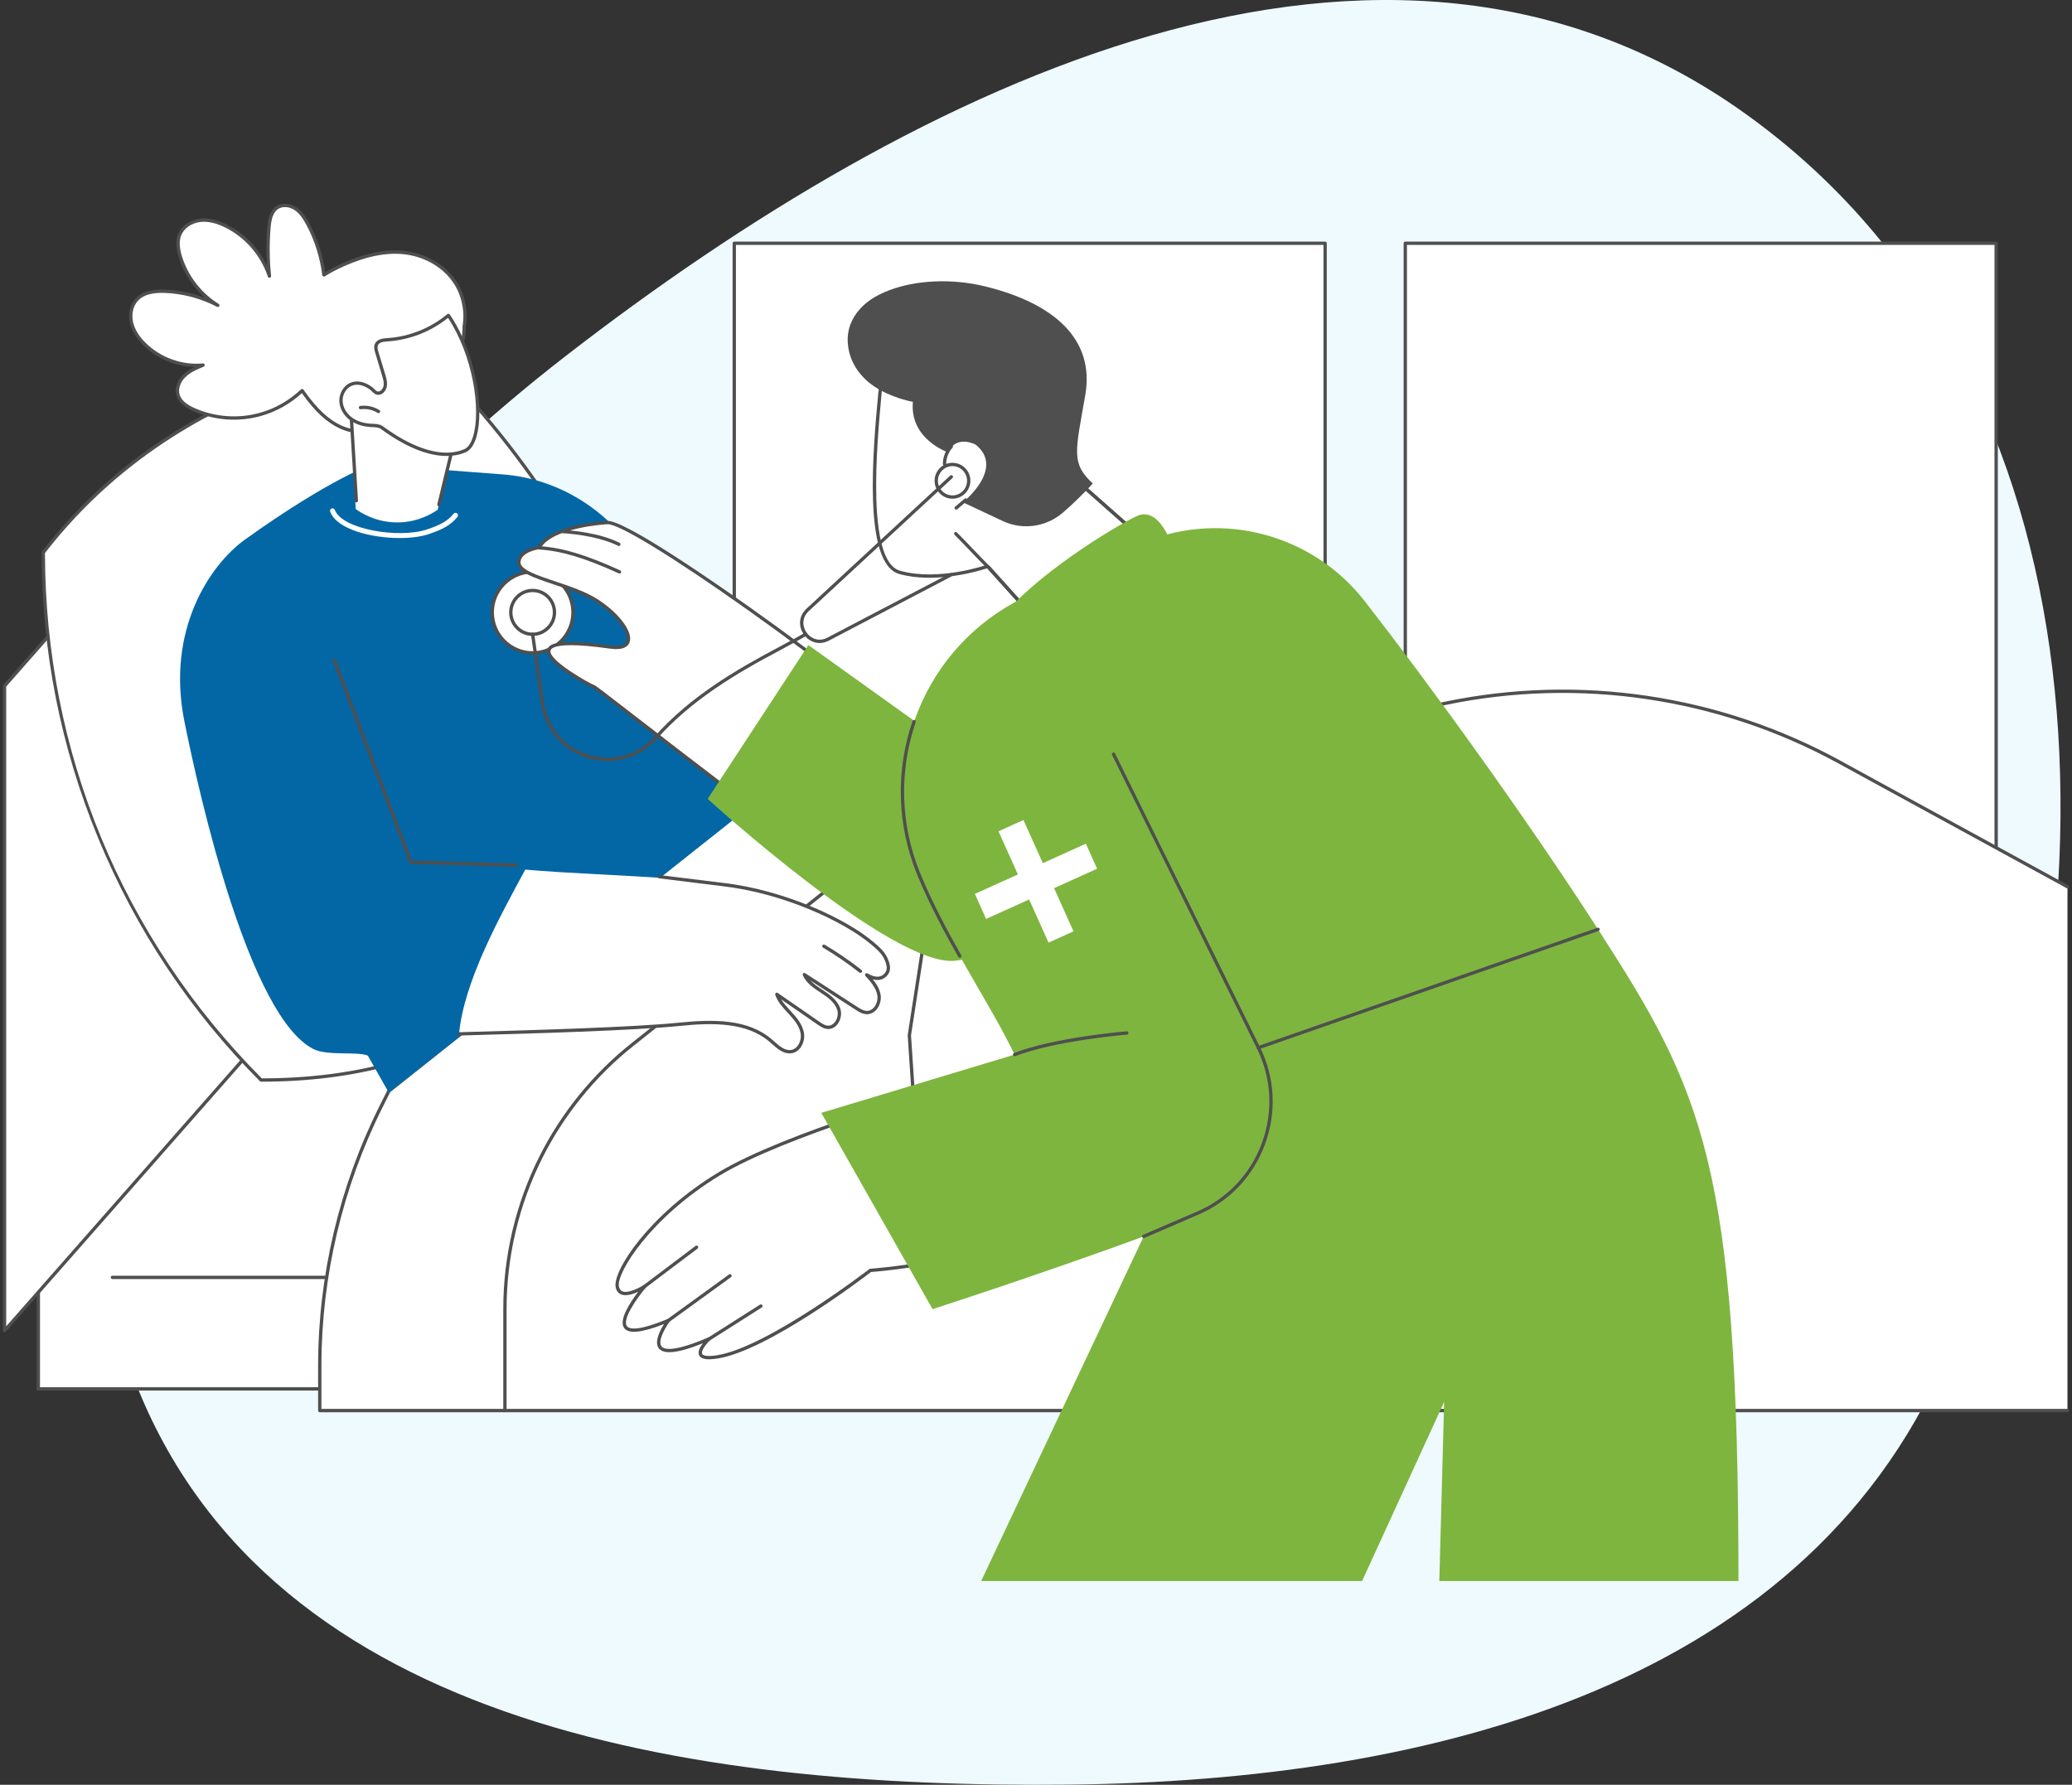 <svg xmlns="http://www.w3.org/2000/svg" width="722" height="622" viewBox="0 0 722 622" fill="none"><rect x="0" y="0" width="722" height="622" fill="#333333" stroke="none"/><path fill-rule="evenodd" clip-rule="evenodd" d="M372.341 621.944C498.701 620.652 632.215 587.263 680.096 468.92C740.199 320.368 737.571 132.087 607.996 39.495C481.837 -50.656 319.973 28.971 197.303 123.925C86.271 209.87 -2.005 342.131 44.84 475.413C89.062 601.233 240.386 623.292 372.341 621.944Z" fill="#EFFAFF"/><g clip-path="url(#clip0_917_42002)"><path d="M695.566 84.773H489.68V317.691H695.566V84.773Z" fill="white"/><path d="M695.566 318.273H489.68C489.361 318.273 489.102 318.013 489.102 317.693V84.775C489.102 84.455 489.361 84.195 489.68 84.195H695.566C695.886 84.195 696.145 84.455 696.145 84.775V317.693C696.145 318.013 695.886 318.273 695.566 318.273ZM490.258 317.113H694.988V85.355H490.258V317.113Z" fill="#4F4F4F"/><path d="M461.746 84.773H255.859V317.691H461.746V84.773Z" fill="white"/><path d="M461.746 318.273H255.86C255.54 318.273 255.281 318.013 255.281 317.693V84.775C255.281 84.455 255.54 84.195 255.86 84.195H461.746C462.065 84.195 462.324 84.455 462.324 84.775V317.693C462.324 318.013 462.065 318.273 461.746 318.273ZM256.438 317.113H461.168V85.355H256.438V317.113Z" fill="#4F4F4F"/><path d="M214.131 329.746H13.359V484.028H214.131V329.746Z" fill="white"/><path d="M214.128 484.609H13.36C13.04 484.609 12.781 484.35 12.781 484.03V329.748C12.781 329.428 13.04 329.168 13.36 329.168H214.131C214.45 329.168 214.709 329.428 214.709 329.748V484.03C214.709 484.35 214.45 484.609 214.131 484.609H214.128ZM13.935 483.45H213.55V330.325H13.938V483.45H13.935Z" fill="#4F4F4F"/><path d="M159.957 445.753H39.172C38.853 445.753 38.594 445.493 38.594 445.173C38.594 444.853 38.853 444.594 39.172 444.594H159.957C160.276 444.594 160.535 444.853 160.535 445.173C160.535 445.493 160.276 445.753 159.957 445.753Z" fill="#4F4F4F"/><path d="M134.144 484.609H13.36C13.04 484.609 12.781 484.349 12.781 484.029C12.781 483.709 13.04 483.449 13.36 483.449H134.144C134.463 483.449 134.722 483.709 134.722 484.029C134.722 484.349 134.463 484.609 134.144 484.609Z" fill="#4F4F4F"/><path d="M1.578 463.74L126.908 321.274V96.652L1.578 239.055V463.74Z" fill="white"/><path d="M1.578 464.32C1.51 464.32 1.44 464.307 1.374 464.283C1.149 464.199 1 463.981 1 463.74V239.056C1 238.914 1.052 238.778 1.144 238.673L126.476 96.27C126.636 96.089 126.89 96.026 127.115 96.113C127.34 96.199 127.489 96.414 127.489 96.656V321.277C127.489 321.419 127.436 321.555 127.345 321.66L2.01 464.123C1.897 464.249 1.738 464.32 1.576 464.32H1.578ZM2.157 239.276V462.208L126.332 321.057V98.185L2.157 239.273V239.276Z" fill="#4F4F4F"/><path d="M15.094 192.536C15.094 261.494 42.39 327.629 90.978 376.389C159.689 376.389 195.547 343.477 244.135 294.716C244.135 294.716 222.83 194.194 148.179 122.941C148.179 122.941 68.179 123.938 15.094 192.539V192.536Z" fill="white"/><path d="M90.978 376.97C90.823 376.97 90.677 376.91 90.57 376.8C66.335 352.48 47.398 324.037 34.281 292.26C21.167 260.483 14.516 226.932 14.516 192.538C14.516 192.409 14.557 192.283 14.636 192.184C42.147 156.632 76.981 139.541 101.36 131.465C127.775 122.715 147.97 122.366 148.169 122.363H148.176C148.326 122.363 148.467 122.421 148.574 122.523C187.208 159.397 211.283 204.215 224.678 235.321C239.189 269.02 244.642 294.345 244.697 294.597C244.739 294.788 244.679 294.988 244.54 295.127C219.882 319.874 199.132 339.948 175.399 354.334C149.927 369.778 123.099 376.97 90.975 376.97H90.978ZM15.672 192.737C15.725 261.878 42.547 326.88 91.218 375.811C157.682 375.735 193.15 345.049 243.504 294.531C242.842 291.559 237.224 267.355 223.61 235.751C210.279 204.8 186.337 160.226 147.954 123.525C145.638 123.591 126.414 124.378 101.685 132.577C77.507 140.593 42.976 157.534 15.672 192.734V192.737Z" fill="#4F4F4F"/><path d="M720.421 309.028L640.863 265.529C598.982 242.631 550.366 235.391 503.665 245.101L334.858 280.194L305.191 272.475C288.981 268.257 271.74 271.911 258.616 282.345L135.521 380.202L132.802 385.631C118.748 413.686 111.43 444.65 111.43 476.052V491.588H720.426V309.028H720.421Z" fill="white"/><path d="M720.418 492.167H111.422C111.103 492.167 110.844 491.907 110.844 491.587V476.052C110.844 444.721 118.257 413.363 132.279 385.371L134.998 379.942C135.034 379.865 135.089 379.8 135.155 379.747L258.25 281.89C271.44 271.404 289.042 267.674 305.33 271.913L334.866 279.598L503.542 244.532C550.319 234.808 599.186 242.082 641.136 265.017L720.693 308.516C720.973 308.668 721.078 309.022 720.923 309.303C720.772 309.583 720.418 309.688 720.138 309.534L640.581 266.035C598.872 243.231 550.287 235.997 503.775 245.665L334.968 280.757C334.882 280.776 334.793 280.773 334.706 280.752L305.039 273.033C289.097 268.886 271.874 272.534 258.966 282.795L135.974 380.571L133.31 385.885C119.369 413.717 111.998 444.894 111.998 476.046V491.005H720.416C720.735 491.005 720.994 491.265 720.994 491.585C720.994 491.905 720.735 492.164 720.416 492.164L720.418 492.167Z" fill="#4F4F4F"/><path d="M175.945 492.166C175.626 492.166 175.367 491.907 175.367 491.587V456.164C175.367 437.842 179.703 419.505 187.901 403.138C195.539 387.888 206.625 374.225 219.957 363.626L327.7 277.973C327.949 277.774 328.312 277.816 328.511 278.068C328.71 278.32 328.668 278.684 328.417 278.881L220.674 364.533C207.473 375.028 196.496 388.557 188.932 403.657C180.812 419.865 176.521 438.021 176.521 456.164V491.587C176.521 491.907 176.262 492.166 175.943 492.166H175.945Z" fill="#4F4F4F"/><path d="M322.463 445.749C322.162 445.749 321.908 445.516 321.887 445.209L316.29 360.86C316.287 360.818 316.29 360.776 316.295 360.734L327.489 288.121C327.539 287.806 327.835 287.588 328.149 287.635C328.465 287.685 328.68 287.979 328.633 288.296L317.449 360.847L323.041 445.13C323.062 445.45 322.821 445.726 322.502 445.747C322.489 445.747 322.476 445.747 322.463 445.747V445.749Z" fill="#4F4F4F"/><path d="M263.334 279.491L225.943 200.75C216.696 181.274 198.144 167.664 176.759 165.471C176.217 165.416 175.676 165.366 175.134 165.327L129.605 161.867C129.605 161.867 115.18 166.691 85.45 187.979C73.008 196.886 57.887 219.693 64.243 251.339C69.751 278.769 87.031 354.389 109.225 365.602C114.065 368.047 124.49 366.368 128.158 367.874L135.516 380.852L263.334 279.493V279.491Z" fill="#0367A5"/><path d="M179.854 302.068C179.854 302.068 179.844 302.068 179.838 302.068L143.151 301.063C142.916 301.058 142.709 300.908 142.628 300.69L115.952 230.269C115.839 229.97 115.988 229.635 116.286 229.522C116.587 229.409 116.92 229.559 117.032 229.858L143.572 299.917L179.872 300.911C180.192 300.919 180.443 301.186 180.435 301.506C180.427 301.821 180.168 302.07 179.857 302.07L179.854 302.068Z" fill="#4F4F4F"/><path d="M258.615 282.925C258.421 282.925 258.23 282.828 258.123 282.649L206.437 198.219C206.27 197.946 206.356 197.59 206.628 197.422C206.9 197.254 207.256 197.34 207.424 197.613L259.109 282.043C259.277 282.316 259.19 282.673 258.918 282.841C258.824 282.898 258.719 282.927 258.617 282.927L258.615 282.925Z" fill="#4F4F4F"/><path d="M306.289 346.838C305.852 344.066 303.884 341.815 302 339.735C304.512 341.209 306.82 341.467 308.487 339.822C310.153 338.177 309.63 336.15 308.659 334.015C307.689 331.877 305.875 330.256 304.046 328.787C284.362 312.989 258.209 308.103 233.084 306.151C219.562 305.102 196.544 304.305 183.037 303.051C174.18 319.494 161.709 341.855 159.953 360.31C177.503 359.806 219.261 358.752 236.761 356.968C247.758 355.848 260.08 355.407 268.497 362.607C270.672 364.467 272.995 366.951 275.811 366.476C278.506 366.023 280.013 362.817 279.571 360.116C279.128 357.411 277.297 355.164 275.447 353.146C273.597 351.129 271.601 349.107 270.685 346.526C275.51 349.865 280.335 353.202 285.157 356.541C286.159 357.236 287.229 357.952 288.446 358.028C291.327 358.206 293.156 354.497 292.272 351.741C291.387 348.986 288.86 347.143 286.442 345.558C284.024 343.974 281.431 342.301 280.272 339.649C286.311 343.557 292.35 347.463 298.389 351.371C299.512 352.097 300.713 352.85 302.05 352.874C304.85 352.926 306.728 349.613 306.291 346.841L306.289 346.838Z" fill="white"/><path d="M275.104 367.114C272.731 367.114 270.735 365.348 268.95 363.772C268.67 363.525 268.396 363.282 268.121 363.046C260.14 356.221 248.36 356.367 236.818 357.543C220.753 359.179 184.369 360.202 164.823 360.75L159.969 360.887C159.666 360.9 159.383 360.643 159.375 360.326C159.367 360.006 159.619 359.738 159.938 359.73L164.792 359.594C184.324 359.046 220.679 358.025 236.701 356.391C248.499 355.19 260.559 355.056 268.872 362.164C269.152 362.403 269.432 362.652 269.717 362.904C271.59 364.562 273.529 366.274 275.717 365.905C278.066 365.508 279.39 362.571 279.003 360.207C278.574 357.587 276.724 355.389 275.023 353.537L274.568 353.044C272.825 351.156 271.023 349.202 270.141 346.718C270.057 346.482 270.136 346.217 270.334 346.065C270.533 345.912 270.808 345.905 271.015 346.046L285.487 356.061C286.379 356.68 287.392 357.38 288.483 357.445C289.388 357.501 290.262 357.068 290.919 356.223C291.843 355.03 292.167 353.299 291.722 351.916C290.896 349.338 288.504 347.599 286.126 346.041L286.037 345.983C283.655 344.423 280.958 342.655 279.744 339.882C279.642 339.649 279.704 339.373 279.898 339.208C280.092 339.043 280.372 339.025 280.586 339.164L298.704 350.885C299.92 351.672 300.938 352.276 302.061 352.297C303.228 352.333 304.039 351.659 304.523 351.103C305.478 350.004 305.949 348.367 305.721 346.933C305.297 344.236 303.233 341.96 301.577 340.129C301.386 339.916 301.375 339.596 301.556 339.373C301.736 339.15 302.05 339.093 302.296 339.24C304.779 340.695 306.726 340.756 308.084 339.413C309.455 338.059 309.097 336.373 308.136 334.256C307.231 332.263 305.457 330.749 303.74 329.285L303.672 329.228C294.14 321.094 272.634 311.174 251.553 308.806L229.628 306.099C229.311 306.059 229.086 305.771 229.126 305.453C229.165 305.136 229.45 304.91 229.769 304.95L251.689 307.657C272.993 310.049 294.76 320.103 304.423 328.346L304.489 328.404C306.299 329.949 308.173 331.546 309.188 333.776C310.146 335.882 310.86 338.298 308.895 340.236C307.966 341.154 306.446 341.939 304.133 341.301C305.389 342.854 306.532 344.653 306.862 346.749C307.139 348.509 306.561 350.516 305.394 351.861C304.484 352.91 303.283 353.464 302.04 353.453C300.498 353.425 299.156 352.556 298.078 351.856L282.324 341.663C283.533 342.956 285.121 343.998 286.672 345.013L286.761 345.07C289.2 346.67 291.882 348.622 292.827 351.562C293.381 353.293 292.984 355.455 291.835 356.937C290.937 358.093 289.723 358.684 288.415 358.605C287.002 358.518 285.801 357.684 284.833 357.015L272.166 348.252C273.053 349.695 274.249 350.99 275.418 352.257L275.876 352.753C277.69 354.731 279.665 357.086 280.147 360.021C280.623 362.927 279.001 366.526 275.913 367.048C275.641 367.093 275.374 367.116 275.112 367.116L275.104 367.114Z" fill="#4F4F4F"/><path d="M299.822 339.05C299.699 339.05 299.571 339.011 299.466 338.927C295.445 335.772 291.177 332.852 286.784 330.245C286.509 330.083 286.417 329.726 286.582 329.453C286.744 329.178 287.098 329.086 287.375 329.248C291.81 331.879 296.12 334.83 300.181 338.014C300.432 338.211 300.476 338.576 300.28 338.827C300.165 338.974 299.995 339.05 299.825 339.05H299.822Z" fill="#4F4F4F"/><path d="M158.459 98.242C154.27 92.01 147.244 88.579 140.229 87.976C133.214 87.37 126.191 89.332 119.668 92.238C117.344 93.274 115.05 94.444 112.867 95.811C112.083 89.605 110.196 83.538 107.234 78.03C106.159 76.028 104.892 74.043 103.016 72.768C101.14 71.493 98.513 71.092 96.618 72.335C94.475 73.741 93.947 76.619 93.725 79.176C93.227 84.85 93.28 90.57 93.882 96.233C91.393 88.742 85.841 82.324 78.797 78.796C76.047 77.419 72.983 76.456 69.924 76.763C66.865 77.07 63.827 78.843 62.639 81.686C61.635 84.084 62.045 86.84 62.791 89.329C64.9 96.364 69.654 102.565 75.892 106.415C70.191 103.436 63.822 101.747 57.396 101.505C53.958 101.377 50.169 101.807 47.769 104.28C45.718 106.394 45.147 109.665 45.828 112.535C46.508 115.404 48.293 117.907 50.394 119.971C55.711 125.183 63.354 127.916 70.756 127.247C68.456 128.204 66.101 129.196 64.296 130.914C62.488 132.629 61.321 135.255 62.014 137.655C62.736 140.16 65.196 141.718 67.577 142.767C74.759 145.93 83.031 146.541 90.595 144.467C96.074 142.964 101.153 140.052 105.277 136.139C105.465 136.411 105.654 136.684 105.845 136.952C109.298 141.799 113.375 146.35 118.53 148.747C125.192 151.845 133.034 150.914 139.533 147.425C146.033 143.937 151.308 138.111 155.521 131.638C158.956 126.36 161.847 120.196 161.738 113.752C162.651 108.464 161.403 102.63 158.456 98.25L158.459 98.242Z" fill="white"/><path d="M127.29 151.182C124.118 151.182 121.049 150.547 118.291 149.265C113.833 147.193 109.73 143.384 105.381 137.281C105.316 137.189 105.253 137.1 105.19 137.008C101.048 140.795 96.069 143.56 90.754 145.016C83.012 147.14 74.701 146.526 67.351 143.287C64.036 141.826 62.11 140.035 61.467 137.808C60.779 135.423 61.734 132.549 63.905 130.487C65.051 129.399 66.417 128.585 67.804 127.909C61.21 127.722 54.724 125.016 49.995 120.378C47.491 117.923 45.903 115.326 45.27 112.664C44.49 109.372 45.291 106.004 47.361 103.872C49.456 101.713 52.748 100.748 57.421 100.924C62.17 101.102 66.912 102.067 71.371 103.751C67.108 99.953 63.879 94.957 62.241 89.493C61.26 86.219 61.218 83.591 62.11 81.459C63.303 78.608 66.349 76.536 69.871 76.184C72.642 75.909 75.732 76.612 79.058 78.275C85.131 81.315 90.058 86.379 92.989 92.478C92.711 88.032 92.764 83.555 93.154 79.124C93.379 76.554 93.939 73.404 96.307 71.848C98.554 70.374 101.461 71.004 103.345 72.286C105.373 73.663 106.708 75.822 107.746 77.753C110.577 83.017 112.454 88.764 113.325 94.849C115.164 93.745 117.171 92.714 119.437 91.704C127.167 88.26 133.986 86.849 140.284 87.395C147.984 88.058 154.96 91.99 158.943 97.915C161.983 102.437 163.244 108.368 162.323 113.787C162.402 119.358 160.337 125.296 156.012 131.943C151.171 139.376 145.721 144.753 139.813 147.924C135.788 150.083 131.453 151.18 127.292 151.18L127.29 151.182ZM105.282 135.552C105.302 135.552 105.321 135.552 105.342 135.555C105.509 135.573 105.661 135.662 105.758 135.801C105.944 136.071 106.132 136.341 106.32 136.609C110.549 142.54 114.508 146.227 118.778 148.213C124.835 151.027 132.494 150.54 139.266 146.907C145.001 143.83 150.31 138.584 155.044 131.313C159.257 124.845 161.258 119.101 161.169 113.753C161.169 113.716 161.169 113.679 161.177 113.645C162.067 108.499 160.874 102.86 157.985 98.566C154.196 92.929 147.539 89.186 140.184 88.551C134.085 88.027 127.452 89.404 119.906 92.766C117.375 93.894 115.172 95.051 113.178 96.302C113.011 96.407 112.802 96.42 112.624 96.334C112.446 96.25 112.323 96.079 112.299 95.882C111.506 89.611 109.63 83.696 106.731 78.303C105.76 76.496 104.52 74.484 102.699 73.246C101.181 72.216 98.735 71.644 96.942 72.819C95.001 74.094 94.522 76.772 94.308 79.227C93.816 84.853 93.868 90.555 94.465 96.171C94.496 96.465 94.3 96.735 94.012 96.798C93.721 96.861 93.434 96.696 93.342 96.415C90.888 89.026 85.495 82.794 78.548 79.313C75.421 77.747 72.537 77.084 69.992 77.338C66.886 77.65 64.214 79.442 63.181 81.907C62.395 83.783 62.453 86.154 63.353 89.16C65.418 96.043 70.101 102.151 76.203 105.918C76.468 106.081 76.557 106.427 76.402 106.697C76.248 106.967 75.91 107.069 75.633 106.925C70.02 103.993 63.709 102.317 57.382 102.081C53.052 101.921 50.045 102.77 48.193 104.68C46.395 106.532 45.709 109.488 46.398 112.397C46.979 114.844 48.462 117.252 50.807 119.552C56.016 124.661 63.461 127.321 70.714 126.665C70.994 126.642 71.258 126.825 71.326 127.103C71.394 127.381 71.25 127.667 70.986 127.778C68.757 128.706 66.454 129.663 64.701 131.329C62.84 133.097 62.006 135.515 62.576 137.488C63.118 139.363 64.832 140.916 67.814 142.23C74.921 145.362 82.959 145.955 90.448 143.901C95.791 142.435 100.784 139.602 104.884 135.712C104.991 135.61 105.135 135.555 105.282 135.555V135.552Z" fill="#4F4F4F"/><path d="M122.039 141.961L123.957 177.413C125.721 178.674 131.064 182.147 138.688 182.061C145.719 181.979 150.678 178.916 152.507 177.654C154.582 169.011 156.659 160.366 158.734 151.724L122.039 141.961Z" fill="white"/><path d="M152.945 176.421C152.901 176.421 152.854 176.415 152.809 176.405C152.498 176.329 152.307 176.017 152.383 175.707L158.05 152.106L122.668 140.132L124.751 174.482C124.77 174.802 124.529 175.075 124.21 175.096C123.89 175.12 123.618 174.873 123.597 174.553L121.462 139.345C121.449 139.154 121.536 138.968 121.687 138.85C121.839 138.732 122.041 138.7 122.224 138.76L158.919 151.177C159.201 151.274 159.366 151.571 159.296 151.862L153.502 175.977C153.44 176.242 153.202 176.421 152.94 176.421H152.945Z" fill="#4F4F4F"/><path d="M122.35 133.918C124.744 132.926 127.376 133.894 129.336 135.374C130.278 136.087 130.825 137.215 132.11 137C133.125 136.829 133.944 135.754 134.174 134.81C134.504 133.462 134.101 132.056 133.701 130.728C132.91 128.106 132.12 125.485 131.33 122.862C131.047 121.926 130.773 120.882 131.197 120.001C131.832 118.684 133.586 118.498 135.04 118.403C142.762 117.9 150.3 114.883 156.245 109.918C167.994 127.224 169.132 153.986 162.044 157.068C150.036 162.29 134.486 149.981 133.015 148.987C131.958 148.273 130.592 148.315 129.32 148.25C126.871 148.121 124.399 147.468 122.402 146.036C120.408 144.604 118.943 142.33 118.82 139.872C118.697 137.414 120.081 134.86 122.35 133.921V133.918Z" fill="white"/><path d="M155.61 158.909C149.16 158.909 141.436 155.811 133.168 149.81C132.948 149.65 132.788 149.535 132.691 149.469C131.906 148.939 130.875 148.897 129.787 148.853L129.29 148.829C126.474 148.682 123.978 147.88 122.065 146.508C119.797 144.879 118.368 142.408 118.243 139.901C118.104 137.115 119.739 134.374 122.128 133.385C124.399 132.444 127.152 133.002 129.682 134.914C129.978 135.137 130.227 135.386 130.467 135.625C131.069 136.226 131.412 136.533 132.011 136.43C132.765 136.305 133.427 135.421 133.61 134.676C133.911 133.443 133.503 132.092 133.144 130.899L130.773 123.032C130.446 121.946 130.166 120.798 130.674 119.751C131.493 118.057 133.691 117.912 135.002 117.828C142.606 117.333 150.018 114.366 155.874 109.474C156 109.369 156.165 109.322 156.324 109.346C156.487 109.369 156.631 109.459 156.722 109.592C165.794 122.954 168.855 142.421 166.024 152.221C165.203 155.064 163.939 156.876 162.272 157.6C160.255 158.476 158.023 158.909 155.61 158.909ZM124.42 134.088C123.816 134.088 123.191 134.193 122.568 134.453C120.613 135.261 119.279 137.527 119.394 139.84C119.501 141.999 120.749 144.139 122.735 145.564C124.467 146.807 126.752 147.536 129.345 147.67L129.829 147.691C130.975 147.738 132.273 147.79 133.332 148.504C133.437 148.575 133.607 148.698 133.843 148.868C144.859 156.863 154.791 159.586 161.809 156.535C163.128 155.961 164.2 154.358 164.912 151.895C167.633 142.476 164.732 123.84 156.115 110.767C150.155 115.57 142.708 118.482 135.075 118.98C133.701 119.069 132.197 119.247 131.713 120.252C131.388 120.924 131.606 121.789 131.88 122.691L134.251 130.558C134.633 131.827 135.109 133.406 134.735 134.946C134.458 136.084 133.497 137.351 132.205 137.569C130.991 137.771 130.279 137.065 129.654 136.441C129.431 136.218 129.222 136.011 128.989 135.832C128.193 135.229 126.417 134.085 124.423 134.085L124.42 134.088Z" fill="#4F4F4F"/><path d="M131.897 143.978C131.792 143.978 131.688 143.949 131.591 143.892C129.859 142.811 127.708 142.344 125.685 142.62C125.363 142.659 125.078 142.439 125.036 142.124C124.994 141.807 125.217 141.515 125.531 141.473C127.849 141.159 130.217 141.67 132.203 142.911C132.475 143.079 132.556 143.438 132.389 143.708C132.279 143.884 132.091 143.981 131.897 143.981V143.978Z" fill="#4F4F4F"/><path d="M139.258 187.504C129.169 187.504 117.3 184.393 115.055 178.321C114.887 177.869 115.117 177.371 115.568 177.203C116.015 177.035 116.515 177.266 116.682 177.717C119.184 184.485 139.051 187.797 148.83 184.498C153.045 183.073 155.908 181.725 158.064 179.037C158.365 178.662 158.909 178.604 159.283 178.903C159.657 179.205 159.715 179.75 159.416 180.125C156.996 183.144 153.906 184.618 149.384 186.145C146.689 187.055 143.105 187.506 139.263 187.506L139.258 187.504Z" fill="white"/><path d="M185.595 227.529C193.363 227.529 199.66 221.21 199.66 213.415C199.66 205.62 193.363 199.301 185.595 199.301C177.828 199.301 171.531 205.62 171.531 213.415C171.531 221.21 177.828 227.529 185.595 227.529Z" fill="white"/><path d="M185.596 228.11C177.521 228.11 170.953 221.519 170.953 213.416C170.953 205.314 177.521 198.723 185.596 198.723C193.67 198.723 200.238 205.314 200.238 213.416C200.238 221.519 193.67 228.11 185.596 228.11ZM185.596 199.882C178.159 199.882 172.11 205.954 172.11 213.416C172.11 220.879 178.159 226.951 185.596 226.951C193.032 226.951 199.081 220.879 199.081 213.416C199.081 205.954 193.032 199.882 185.596 199.882Z" fill="#4F4F4F"/><path d="M185.599 221.047C189.8 221.047 193.205 217.63 193.205 213.414C193.205 209.199 189.8 205.781 185.599 205.781C181.398 205.781 177.992 209.199 177.992 213.414C177.992 217.63 181.398 221.047 185.599 221.047Z" fill="white"/><path d="M185.599 221.628C181.085 221.628 177.414 217.943 177.414 213.416C177.414 208.888 181.085 205.203 185.599 205.203C190.112 205.203 193.783 208.888 193.783 213.416C193.783 217.943 190.112 221.628 185.599 221.628ZM185.599 206.36C181.724 206.36 178.571 209.526 178.571 213.416C178.571 217.305 181.724 220.471 185.599 220.471C189.474 220.471 192.627 217.305 192.627 213.416C192.627 209.526 189.474 206.36 185.599 206.36Z" fill="#4F4F4F"/><path d="M207.83 209.268C218.854 216.321 223.977 227.104 212.569 225.48C169.223 219.306 205.002 238.742 206.902 239.306C208.071 239.652 257.569 279.02 296.755 307.138C312.083 275.086 312.492 281.79 323.243 260.817C297.098 236.505 220.361 181.462 211.604 182.123C211.604 182.123 192.335 183.028 187.821 190.826C187.821 190.826 181.201 191.665 180.785 195.77C180.244 201.134 198.296 203.17 207.83 209.273V209.268Z" fill="white"/><path d="M296.757 307.717C296.636 307.717 296.519 307.68 296.419 307.609C270.389 288.931 240.016 265.45 221.87 251.42C213.758 245.149 207.343 240.191 206.691 239.845C205.451 239.37 189.673 231.205 190.701 226.479C191.125 224.522 193.865 222.232 212.652 224.908C215.776 225.353 217.775 224.842 218.283 223.47C219.266 220.805 215.177 214.657 207.521 209.757C203.577 207.234 198.033 205.377 193.14 203.735C185.714 201.246 179.85 199.281 180.211 195.709C180.619 191.662 186.13 190.513 187.467 190.292C192.323 182.536 210.786 181.582 211.576 181.542C217.691 181.068 251.131 204.456 261.237 211.63C286.824 229.797 311.316 248.936 323.634 260.391C323.825 260.567 323.875 260.85 323.755 261.081C319.163 270.038 316.491 273.907 313.665 278.001C309.926 283.415 306.061 289.015 297.275 307.386C297.202 307.541 297.063 307.654 296.898 307.698C296.851 307.711 296.801 307.717 296.754 307.717H296.757ZM198.943 224.855C193.1 224.855 191.981 226.03 191.831 226.723C191.073 230.214 205.773 238.363 207.068 238.746C207.518 238.88 210.409 241.094 222.576 250.5C240.589 264.425 270.646 287.662 296.534 306.261C305.151 288.299 308.997 282.728 312.718 277.338C315.481 273.335 318.095 269.55 322.53 260.936C310.143 249.479 285.898 230.552 260.572 212.572C234.61 194.14 215.41 182.387 211.649 182.694C211.443 182.704 192.627 183.675 188.325 191.111C188.234 191.268 188.077 191.373 187.899 191.394C187.836 191.402 181.729 192.226 181.365 195.822C181.098 198.473 187.127 200.493 193.511 202.633C198.467 204.294 204.085 206.177 208.148 208.776C215.768 213.652 220.698 220.281 219.374 223.866C218.866 225.235 217.265 226.728 212.495 226.049C206.335 225.17 201.997 224.85 198.949 224.85L198.943 224.855Z" fill="#4F4F4F"/><path d="M215.863 199.881C215.784 199.881 215.703 199.865 215.625 199.828C203.738 194.42 195.448 191.936 187.912 191.514C187.593 191.495 187.35 191.223 187.368 190.903C187.386 190.583 187.635 190.333 187.978 190.357C195.665 190.787 204.078 193.303 216.104 198.774C216.394 198.905 216.522 199.249 216.391 199.54C216.295 199.755 216.085 199.881 215.865 199.881H215.863Z" fill="#4F4F4F"/><path d="M215.641 190.281C215.555 190.281 215.466 190.26 215.382 190.218C209.963 187.479 201.807 186.147 195.983 185.814C195.664 185.795 195.42 185.523 195.438 185.203C195.457 184.883 195.734 184.641 196.048 184.657C198.932 184.822 208.883 185.635 215.9 189.182C216.185 189.326 216.301 189.675 216.157 189.961C216.055 190.163 215.853 190.278 215.641 190.278V190.281Z" fill="#4F4F4F"/><path d="M341.419 267.56L281.68 224.809L246.586 278.424C246.586 278.424 311.543 337.601 333.038 334.789C354.536 331.975 377.991 320.145 377.991 320.145L341.422 267.56H341.419Z" fill="#7EB53E"/><path d="M329.066 379.693C351.731 386.539 360.646 429.125 358.916 429.917C335.757 440.532 303.282 442.73 303.282 442.73C303.282 442.73 268.005 469.962 250.022 472.86C238.519 474.714 247.052 466.62 247.052 466.62C219.133 478.607 232.938 460.165 232.938 460.165C203.993 472.241 224.706 448.249 224.706 448.249C224.706 448.249 216.315 453.775 215.108 448.55C213.902 443.326 226.888 423.451 250.516 409.138C274.147 394.827 329.066 379.688 329.066 379.688V379.693Z" fill="white"/><path d="M247.106 473.714C245.228 473.714 244.082 473.258 243.629 472.34C243.019 471.102 243.919 469.442 244.911 468.141C236.365 471.571 231.344 472.151 229.594 469.916C227.885 467.737 229.955 463.697 231.386 461.423C223.583 464.495 219.033 464.948 217.497 462.819C215.467 460.002 219.732 453.651 222.411 450.168C220.579 451.015 218.167 451.797 216.466 451.112C215.474 450.714 214.828 449.898 214.548 448.684C213.266 443.131 226.161 423.217 250.22 408.647C273.649 394.457 328.365 379.286 328.917 379.133C329.021 379.105 329.134 379.107 329.236 379.139C349.682 385.313 359.115 419.96 359.68 428.256C359.774 429.636 359.633 430.228 359.159 430.446C337.047 440.581 306.116 443.102 303.499 443.299C300.734 445.426 267.652 470.609 250.116 473.436C248.959 473.623 247.959 473.717 247.109 473.717L247.106 473.714ZM247.054 466.045C247.245 466.045 247.428 466.139 247.538 466.307C247.693 466.541 247.656 466.853 247.452 467.047C245.997 468.429 244.171 470.824 244.668 471.831C244.848 472.196 245.722 472.972 249.932 472.293C267.568 469.452 302.581 442.546 302.934 442.276C303.026 442.205 303.133 442.166 303.248 442.158C303.57 442.137 335.741 439.852 358.529 429.465C358.934 427.734 356.527 415.325 350.904 403.466C346.741 394.687 339.579 383.566 329.063 380.301C325.748 381.224 273.482 395.918 250.822 409.644C226.749 424.222 214.595 443.739 215.676 448.429C215.867 449.263 216.267 449.79 216.898 450.042C218.957 450.868 223.008 448.686 224.394 447.773C224.635 447.613 224.957 447.658 225.145 447.876C225.336 448.093 225.336 448.419 225.145 448.636C221.681 452.652 216.793 459.87 218.434 462.147C219.148 463.139 221.953 464.13 232.718 459.64C232.959 459.54 233.236 459.613 233.395 459.818C233.555 460.025 233.558 460.311 233.401 460.521C232.082 462.284 228.992 467.28 230.502 469.208C231.357 470.297 234.612 471.341 246.824 466.095C246.897 466.063 246.976 466.047 247.051 466.047L247.054 466.045Z" fill="#4F4F4F"/><path d="M246.587 467.536C246.396 467.536 246.207 467.442 246.098 467.266C245.927 466.996 246.006 466.637 246.275 466.466L264.827 454.668C265.097 454.498 265.455 454.576 265.625 454.846C265.795 455.117 265.717 455.473 265.447 455.646L246.896 467.444C246.799 467.505 246.692 467.534 246.587 467.534V467.536Z" fill="#4F4F4F"/><path d="M232.937 460.75C232.756 460.75 232.581 460.666 232.468 460.511C232.282 460.252 232.34 459.89 232.599 459.704L254.047 444.149C254.304 443.961 254.667 444.021 254.853 444.278C255.039 444.538 254.981 444.9 254.722 445.086L233.274 460.64C233.172 460.713 233.054 460.75 232.937 460.75Z" fill="#4F4F4F"/><path d="M224.712 448.831C224.537 448.831 224.364 448.753 224.249 448.601C224.058 448.346 224.107 447.982 224.364 447.79L242.371 434.203C242.628 434.009 242.989 434.062 243.18 434.319C243.371 434.573 243.321 434.938 243.065 435.129L225.057 448.716C224.953 448.795 224.832 448.831 224.709 448.831H224.712Z" fill="#4F4F4F"/><path d="M319.994 304.271C305.665 268.977 319.936 228.521 353.188 210.113C372.996 199.149 381.523 195.692 399.214 188.699C426.455 177.932 457.527 186.37 475.524 209.483C497.849 238.155 531.145 283.996 556.853 323.875C593.192 380.248 605.778 405.564 605.778 550.997H501.538L503.221 488.557L474.632 550.997H341.892L398.531 430.881C386.173 435.532 353.497 446.989 324.955 456.237L286.188 387.831L353.546 367.534C344.634 349.024 329.27 327.107 319.999 304.271H319.994Z" fill="#7EB53E"/><path d="M378.374 294.03L363.386 300.811L356.63 285.773L347.938 289.708L354.691 304.745L339.703 311.528L343.62 320.25L358.611 313.467L365.367 328.504L374.059 324.569L367.303 309.532L382.293 302.752L378.374 294.03Z" fill="white"/><path d="M334.436 333.774C334.234 333.774 334.038 333.669 333.933 333.48C329.467 325.577 323.786 315.14 319.461 304.488C312.571 287.518 312.045 268.627 317.985 251.297C318.087 250.996 318.417 250.833 318.72 250.938C319.021 251.043 319.184 251.371 319.079 251.675C313.231 268.74 313.746 287.339 320.531 304.053C324.83 314.644 330.49 325.039 334.941 332.911C335.098 333.189 335.001 333.543 334.724 333.7C334.632 333.753 334.535 333.776 334.438 333.776L334.436 333.774Z" fill="#4F4F4F"/><path d="M398.531 431.46C398.309 431.46 398.094 431.329 398 431.109C397.875 430.815 398.011 430.474 398.304 430.348L417.12 422.235C427.712 417.669 435.739 409.176 439.724 398.322C443.715 387.455 443.092 375.754 437.971 365.377L387.505 263.09C387.364 262.804 387.482 262.456 387.767 262.314C388.052 262.172 388.4 262.29 388.541 262.576L439.008 364.863C444.269 375.528 444.911 387.554 440.81 398.723C436.715 409.878 428.463 418.608 417.578 423.3L398.762 431.413C398.688 431.444 398.61 431.46 398.534 431.46H398.531Z" fill="#4F4F4F"/><path d="M353.539 368.111C353.309 368.111 353.089 367.969 353 367.741C352.885 367.442 353.034 367.107 353.33 366.991C367.538 361.483 392.343 359.437 392.592 359.416C392.911 359.39 393.188 359.628 393.214 359.946C393.24 360.266 393.002 360.544 392.683 360.57C392.437 360.591 367.797 362.621 353.746 368.069C353.678 368.095 353.607 368.108 353.536 368.108L353.539 368.111Z" fill="#4F4F4F"/><path d="M438.485 365.701C438.247 365.701 438.022 365.552 437.938 365.313C437.834 365.011 437.993 364.681 438.294 364.576L556.664 323.33C556.965 323.223 557.294 323.385 557.399 323.687C557.504 323.988 557.344 324.319 557.043 324.424L438.674 365.67C438.611 365.691 438.545 365.701 438.485 365.701Z" fill="#4F4F4F"/><path d="M366.308 159.63L399.212 188.703L358.278 213.059L344.109 197.392C344.109 197.392 327.271 203.352 313.487 199.47C299.702 195.588 306.029 145.356 307.068 131.905C308.11 118.455 350.326 132.107 366.305 159.63H366.308Z" fill="white"/><path d="M358.278 213.638C358.118 213.638 357.961 213.572 357.849 213.449L343.934 198.063C341.377 198.9 326.005 203.597 313.33 200.027C300.553 196.429 304.24 156.5 306.011 137.313C306.21 135.154 306.383 133.292 306.493 131.86C306.707 129.069 308.536 127.201 311.781 126.456C317.849 125.066 328.519 127.833 338.962 133.507C345.959 137.31 358.859 145.706 366.758 159.256L399.591 188.269C399.73 188.392 399.801 188.573 399.785 188.757C399.767 188.94 399.662 189.105 399.505 189.2L358.571 213.557C358.479 213.612 358.377 213.638 358.275 213.638H358.278ZM344.109 196.814C344.269 196.814 344.426 196.88 344.538 197.003L358.388 212.319L398.233 188.61L365.926 160.064C365.879 160.022 365.84 159.975 365.808 159.92C353.395 138.543 323.953 124.854 312.04 127.584C309.3 128.214 307.822 129.68 307.647 131.946C307.537 133.386 307.364 135.254 307.163 137.415C305.556 154.818 301.793 195.571 313.644 198.907C327.088 202.695 343.751 196.901 343.918 196.841C343.981 196.817 344.046 196.806 344.112 196.806L344.109 196.814Z" fill="#4F4F4F"/><path d="M358.276 213.636C358.116 213.636 357.959 213.57 357.847 213.444L344.078 198.087C343.864 197.848 343.884 197.483 344.123 197.268C344.358 197.053 344.724 197.074 344.939 197.313L358.391 212.316L398.234 188.607L365.927 160.062C365.689 159.849 365.665 159.485 365.874 159.243C366.086 159.002 366.45 158.981 366.691 159.191L399.594 188.264C399.733 188.387 399.804 188.568 399.788 188.752C399.77 188.935 399.665 189.1 399.508 189.195L358.574 213.552C358.482 213.607 358.38 213.633 358.278 213.633L358.276 213.636Z" fill="#4F4F4F"/><path d="M380.785 168.497C380.785 168.497 376.094 173.719 370.356 178.66C364.542 183.668 356.352 184.84 349.413 181.58L335.537 175.062C335.537 175.062 350.386 163.224 339.94 154.941C339.94 154.941 333.294 151.342 330.356 157.653C330.356 157.653 316.907 153.089 318.1 140.04C318.1 140.04 295.919 136.26 294.823 119.455C293.726 102.65 319.748 94.01 343.415 99.841C367.08 105.672 381.578 118.068 378.169 137.7C374.759 157.333 373.106 161.388 380.785 168.497Z" fill="#4F4F4F"/><path d="M305.624 136.624C305.525 136.624 305.422 136.598 305.331 136.543C302.212 134.691 294.888 129.322 294.247 119.493C293.943 114.827 295.561 110.421 298.931 106.749C304.541 100.629 314.748 96.847 326.235 96.629C326.572 96.619 326.818 96.878 326.824 97.198C326.829 97.518 326.575 97.783 326.256 97.789C315.078 98.001 305.182 101.642 299.781 107.533C296.633 110.966 295.118 115.076 295.401 119.417C296.005 128.697 302.96 133.789 305.922 135.546C306.197 135.709 306.289 136.065 306.124 136.341C306.016 136.524 305.823 136.624 305.627 136.624H305.624Z" fill="white"/><path d="M344.113 197.968C343.966 197.968 343.82 197.913 343.707 197.802C342.053 196.173 340.075 194.099 338.163 192.092C336.252 190.088 334.277 188.016 332.634 186.398C332.406 186.172 332.403 185.808 332.626 185.579C332.848 185.351 333.215 185.349 333.442 185.572C335.098 187.203 337.079 189.28 338.997 191.292C340.905 193.293 342.878 195.36 344.518 196.979C344.746 197.204 344.748 197.569 344.526 197.797C344.414 197.912 344.264 197.97 344.115 197.97L344.113 197.968Z" fill="#4F4F4F"/><path d="M331.666 170.918C331.38 170.918 331.134 170.708 331.093 170.417C330.697 167.535 332.532 164.495 335.263 163.495C335.562 163.388 335.894 163.54 336.004 163.842C336.114 164.143 335.959 164.474 335.658 164.584C333.416 165.402 331.914 167.897 332.239 170.26C332.28 170.577 332.061 170.869 331.744 170.913C331.718 170.916 331.692 170.918 331.666 170.918Z" fill="#4F4F4F"/><path d="M329.133 162.301C328.817 162.301 328.558 162.044 328.555 161.727C328.534 159.345 329.45 156.979 331.07 155.235C331.287 155.001 331.653 154.988 331.886 155.206C332.119 155.424 332.132 155.791 331.915 156.024C330.494 157.553 329.691 159.631 329.709 161.716C329.712 162.036 329.455 162.298 329.136 162.301H329.131H329.133Z" fill="#4F4F4F"/><path d="M333.188 177.606C333.024 177.606 332.861 177.535 332.746 177.401C332.539 177.157 332.571 176.793 332.814 176.585L336.098 173.805C336.344 173.598 336.708 173.629 336.912 173.873C337.119 174.117 337.087 174.482 336.844 174.689L333.56 177.469C333.453 177.561 333.319 177.606 333.188 177.606Z" fill="#4F4F4F"/><path d="M407.924 189.034C407.924 189.034 403.672 176.252 396.01 179.896C388.349 183.539 359.805 200.698 347.203 217.304L348.718 230.566L407.924 189.034Z" fill="#7EB53E"/><path d="M331.899 173.219C335.024 173.219 337.556 170.678 337.556 167.543C337.556 164.408 335.024 161.867 331.899 161.867C328.775 161.867 326.242 164.408 326.242 167.543C326.242 170.678 328.775 173.219 331.899 173.219Z" fill="white"/><path d="M331.899 173.801C328.461 173.801 325.664 170.994 325.664 167.545C325.664 164.096 328.461 161.289 331.899 161.289C335.338 161.289 338.135 164.096 338.135 167.545C338.135 170.994 335.338 173.801 331.899 173.801ZM331.899 162.446C329.1 162.446 326.821 164.733 326.821 167.545C326.821 170.357 329.1 172.644 331.899 172.644C334.699 172.644 336.978 170.357 336.978 167.545C336.978 164.733 334.699 162.446 331.899 162.446Z" fill="#4F4F4F"/><path d="M285.582 224.094C283.261 224.094 281.281 222.803 280.093 221.114C278.371 218.664 277.997 214.929 281.045 212.107L331.1 165.749C331.333 165.531 331.7 165.544 331.917 165.78C332.134 166.016 332.118 166.381 331.885 166.598L281.83 212.956C279.297 215.304 279.606 218.41 281.04 220.448C282.468 222.48 285.273 223.815 288.322 222.218L331.226 199.747C331.509 199.6 331.857 199.708 332.006 199.991C332.152 200.274 332.042 200.623 331.76 200.773L288.856 223.244C287.723 223.836 286.618 224.094 285.582 224.094Z" fill="#4F4F4F"/><path d="M211.703 265.219C209.429 265.219 207.124 264.884 204.85 264.196C196.056 261.534 189.776 254.211 188.465 245.088L185.021 221.133C184.977 220.816 185.194 220.522 185.511 220.477C185.822 220.433 186.12 220.65 186.165 220.968L189.608 244.923C190.854 253.597 196.822 260.556 205.182 263.087C213.532 265.616 222.334 263.134 228.153 256.614C240.37 242.922 256.02 233.652 271.113 225.673C274.488 223.89 280.422 220.577 280.483 220.543C280.763 220.385 281.113 220.488 281.268 220.768C281.422 221.049 281.322 221.4 281.043 221.555C280.982 221.589 275.037 224.907 271.649 226.696C256.651 234.623 241.105 243.827 229.012 257.382C224.474 262.468 218.213 265.217 211.7 265.217L211.703 265.219Z" fill="#4F4F4F"/></g><defs><clipPath id="clip0_917_42002"><rect width="720" height="480" fill="white" transform="translate(1 71)"/></clipPath></defs></svg>